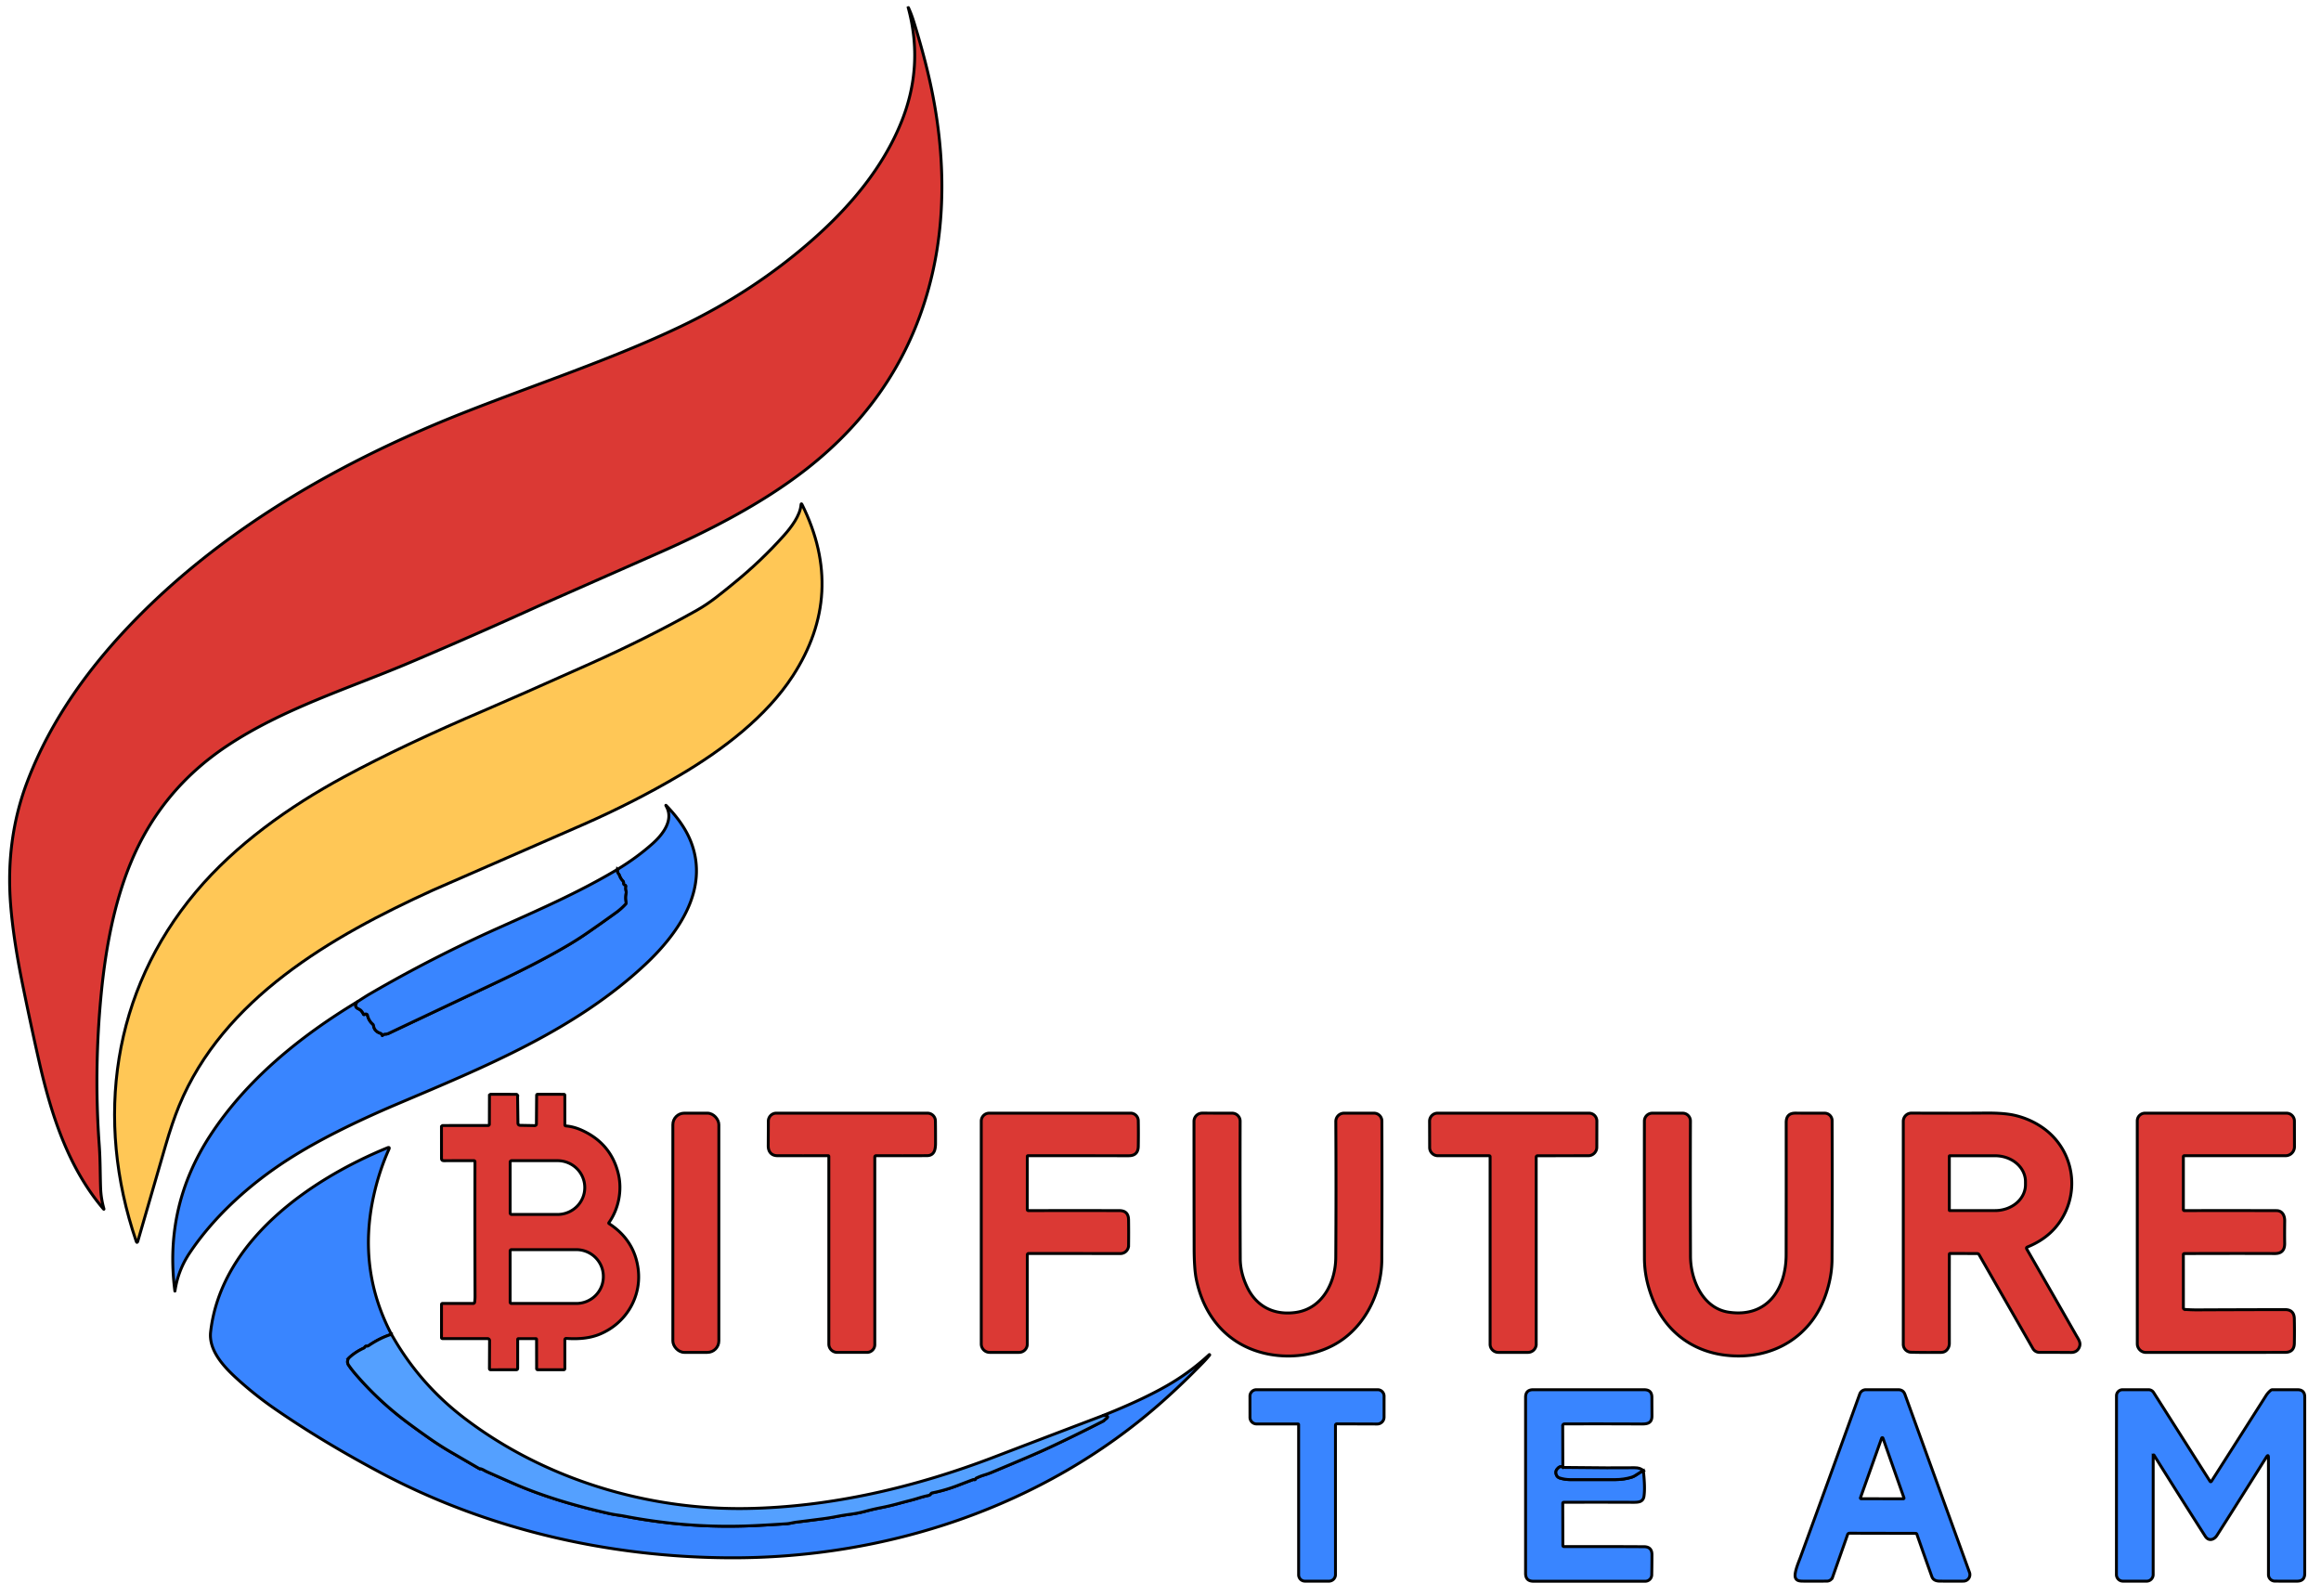 <svg xmlns="http://www.w3.org/2000/svg" width="800" height="550" xmlns:v="https://vecta.io/nano"><path d="M123.105 345.741q-1.073 1.617.176 2.252.925.466 1.151.713.501.551.84 1.249.134.268.381.099.304-.212.685-.099a.459.445 2.6 0 1 .311.332q.438 1.913 1.835 3.127a.812.769-74.6 0 1 .261.487q.282 1.984 2.407 2.661.233.078.381.268.106.134.134.311.035.282.247.092.417-.381.967-.388.536-.007 1.017-.233 17.429-8.259 34.71-16.392c10.109-4.758 19.265-9.283 27.962-14.493q3.057-1.828 6.078-3.925 5.386-3.734 9.826-6.953 1.602-1.165 3.148-2.824a.678.678 0 0 0 .162-.607q-.367-1.624.028-3.198.078-.318-.035-.635-.282-.755-.12-1.617a.424.417 15 0 0-.282-.48q-.522-.184-.459-.741.042-.374-.219-.649-.784-.805-1.165-1.878-.12-.332-.339-.6-.501-.621-.381-1.546M134.93 460.32q-3.918 1.214-7.85 3.89-.289.198-.635.184-.501-.021-.671.311-.134.261-.402.381-2.81 1.285-4.927 3.226a2.005 2.005 0 0 0-.289 2.612q1.031 1.497 2.125 2.781 8.026 9.438 18.199 17.027 3.516 2.619 7.412 5.351 3.819 2.675 7.61 4.871 4.631 2.69 9.53 5.542a1.144 1.059 60.1 0 0 .431.134q.572.056 1.497.586.565.318 1.158.579 7.448 3.318 10.116 4.454 13.497 5.739 31.767 9.834 1.377.311 2.937.529 1.433.205 2.753.459 6.883 1.334 14.888 2.252 14.584 1.659 29.959.904 4.913-.247 10.575-.621.769-.056 1.772-.275.882-.191 1.793-.311 4.377-.544 8.718-1.108 2.386-.311 4.92-.798 2.471-.48 4.963-.805 2.485-.332 4.913-.981 2.725-.734 5.584-1.292 2.795-.551 5.598-1.313 1.984-.544 4.024-1.066 1.666-.417 3.275-.925 1.602-.508 3.353-.882.522-.113.784-.522.184-.289.522-.36 4.461-.882 9.043-2.661 2.421-.939 4.984-1.899.226-.085.452-.014.275.078.381-.162.12-.275.395-.402 1.299-.614 2.668-1.031 1.341-.402 2.584-.925 13.984-5.845 18.262-7.808 8.859-4.066 20.112-9.819c.36-.184.551-.515.911-.755q1.278-.854-.219-1.193-.127-.028-.897.078m158.669 17.814q-.925-.734-1.998.621-.657.826-.24 1.899.332.868 1.193 1.129 1.758.536 3.501.544 7.49.014 15.573 0 3.043 0 5.767-.847.762-.24 1.977-1.08.868-.6 1.984-1.158" vector-effect="non-scaling-stroke" fill="none" stroke="#4793ff" stroke-width="2"/><g stroke="null"><path d="M44.903 297.772c-5.612 13.787-8.478 29.126-9.982 44.424q-2.605 26.529-.706 52.599c.353 4.814.296 9.777.466 14.662q.127 3.579 1.108 7.052.141.487-.191.099c-12.34-14.521-18.142-33.129-22.314-51.624q-2.781-12.283-5.542-25.915-3.163-15.58-4.08-27.319-1.765-22.547 5.739-42.306c8.175-21.524 21.721-40.16 38.176-56.82 31.315-31.696 71.334-54.264 112.567-70.501 25.089-9.876 50.636-18.241 74.419-29.578q25.371-12.1 45.758-30.129c12.862-11.372 23.889-24.538 30.249-40.082q7.963-19.476 2.485-39.673a.035.035 0 0 1 .064-.021q1.024 2.195 1.892 5.012 3.48 11.21 5.577 20.74c4.836 21.961 5.669 44.65.777 65.898q-9.382 40.774-43.407 67.374c-15.424 12.05-34.174 21.594-52.429 29.578l-38.939 17.182q-22.265 10.137-44.692 19.667c-21.453 9.121-44.24 16.081-63.646 28.992q-23.02 15.319-33.348 40.69z" fill="#db3934"/><path d="M167.466 244.629q8.944-3.805 35.762-15.785 19.709-8.81 36.962-18.509c4.638-2.605 8.591-5.958 12.601-9.212q9.509-7.723 17.429-16.582c2.4-2.683 5.584-6.812 5.873-10.547q.056-.692.367-.071 15.22 30.665-3.226 59.072c-9.05 13.935-23.98 25.378-38.911 34.181q-15.7 9.262-33.129 16.935l-52.062 22.731c-34.936 15.912-72.181 37.322-87.415 74.32q-2.322 5.64-4.673 13.737-4.73 16.265-9.523 32.84-.275.967-.6.014c-14.309-41.939-8.224-86.038 20.585-120.325 13.716-16.321 32.19-29.444 50.996-39.617q20.331-10.991 48.963-23.183z" fill="#ffc756"/><g fill="#3985ff"><path d="M123.105 345.316q-1.073 1.617.176 2.252.925.466 1.151.713.501.551.84 1.249.134.268.381.099.304-.212.685-.099a.459.445 2.6 0 1 .311.332q.438 1.913 1.835 3.127a.812.769-74.6 0 1 .261.487q.282 1.984 2.407 2.661.233.078.381.268.106.134.134.311.035.282.247.092.417-.381.967-.388.536-.007 1.017-.233 17.429-8.259 34.71-16.392c10.109-4.758 19.265-9.283 27.962-14.493q3.057-1.828 6.078-3.925 5.386-3.734 9.826-6.953 1.602-1.165 3.148-2.824a.678.678 0 0 0 .162-.607q-.367-1.624.028-3.198.078-.318-.035-.635-.282-.755-.12-1.617a.424.417 15 0 0-.282-.48q-.522-.184-.459-.741.042-.374-.219-.649-.784-.805-1.165-1.878-.12-.332-.339-.6-.501-.621-.381-1.546 6.742-4.087 12.128-8.895c3.438-3.071 7.412-8.076 4.701-12.869q-.339-.593.134-.106c3.537 3.692 6.643 7.822 8.443 12.53 6.12 15.982-4.003 31.011-15.714 42.01-24.249 22.766-55.606 35.466-85.692 48.243q-22.851 9.699-37.273 18.919c-12.996 8.295-25.519 19.42-34.16 32.346q-4.052 6.071-5.069 13.144a.021.014-44.2 0 1-.035 0q-3.791-29.042 12.128-53.523c12.53-19.265 31.145-34.35 50.7-46.132z"/><path d="M212.814 299.649q-.12.925.381 1.546.219.268.339.6.381 1.073 1.165 1.878.261.275.219.649-.064.558.459.741a.424.417 15 0 1 .282.48q-.162.861.12 1.617.113.318.035.635-.395 1.574-.028 3.198a.678.678 0 0 1-.162.607q-1.546 1.659-3.148 2.824-4.44 3.219-9.826 6.953-3.021 2.097-6.078 3.925c-8.697 5.21-17.853 9.735-27.962 14.493q-17.281 8.132-34.71 16.392-.48.226-1.017.233-.551.007-.967.388-.212.191-.247-.092-.028-.176-.134-.311-.148-.191-.381-.268-2.125-.678-2.407-2.661a.812.769-74.6 0 0-.261-.487q-1.398-1.214-1.835-3.127a.459.445 2.6 0 0-.311-.332q-.381-.113-.685.099-.247.169-.381-.099-.339-.699-.84-1.249-.226-.247-1.151-.713-1.249-.635-.176-2.252 3.05-1.991 4.165-2.64 21.467-12.502 44.134-22.674c14.119-6.339 28.089-12.389 41.41-20.352z"/></g><g fill="#db3934"><path d="M178.436 461.666l-.007 9.932q0 .501-.508.501l-8.753.007q-.473 0-.466-.48l.042-9.572a.678.678 0 0 0-.678-.685l-15.53-.007q-.36 0-.36-.367v-11.351q0-.402.402-.402l10.518.014a.508.501 4.2 0 0 .501-.431q.141-1.017.141-2.033-.078-22.907-.028-46.337 0-.424-.417-.424l-10.307.014q-.812 0-.812-.812l-.007-10.779a.537.529 0 0 1 .536-.529l15.53-.007a.445.438 0 0 0 .445-.438l.028-9.848a.466.466 0 0 1 .466-.466l8.732.007a.494.494 0 0 1 .494.487l.127 9.382q.007.805.819.819l4.871.092q.671.014.678-.657l.071-9.763q0-.374.367-.374l9.015.014a.339.332 0 0 1 .339.332l.014 10.215a.339.339 0 0 0 .311.339q2.76.247 5.429 1.447 10.222 4.589 12.721 15.199c1.32 5.619.064 11.987-3.283 16.688q-.148.212.071.353 8.796 5.718 10.031 15.77c1.172 9.608-4.32 18.665-13.286 22.343-3.621 1.482-7.546 1.701-11.422 1.447q-.579-.042-.579.544v9.819q0 .431-.431.431l-8.93-.007a.367.36 0 0 1-.367-.36l-.021-10.074q0-.282-.282-.282h-5.93q-.296 0-.296.289zm-2.591-61.133v17.549a.494.494 0 0 0 .494.494h15.813a9.403 9.241 0 0 0 9.403-9.241v-.056a9.403 9.241 0 0 0-9.403-9.241h-15.813a.494.494 0 0 0-.494.494zm-.007 30.609v17.676a.438.438 0 0 0 .438.438h22.357a9.325 9.205 0 0 0 9.325-9.205v-.141a9.325 9.205 0 0 0-9.325-9.205h-22.357a.438.438 0 0 0-.438.438z"/><rect rx="3.96" height="82.452" width="15.855" y="383.662" x="231.917"/><path d="M301.521 398.846v64.599a2.675 2.668 0 0 1-2.675 2.668h-10.292a2.873 2.873 0 0 1-2.873-2.873v-64.663q0-.261-.261-.261-8.259.035-17.465.007c-1.998 0-3.163-1.313-3.163-3.374l.042-8.605a2.76 2.76 0 0 1 2.76-2.683l52.104.007a2.718 2.718 0 0 1 2.718 2.683q.056 3.65.042 7.645c0 2.273-.438 4.299-2.972 4.313q-7.956.049-17.436.007-.529 0-.529.529zm52.98 18.403q16.533-.035 31.336 0 3.106.007 3.155 3.17.064 4.087.007 8.859a2.81 2.81 0 0 1-2.817 2.774l-31.633-.028a.459.459 0 0 0-.459.459l-.007 30.8a2.838 2.831 0 0 1-2.838 2.831h-10.123a2.901 2.894 0 0 1-2.901-2.894v-76.819a2.732 2.732 0 0 1 2.732-2.732l48.737-.007a2.654 2.654 0 0 1 2.654 2.605q.078 4.221 0 8.824-.049 3.247-3.304 3.247-17.923-.007-34.746-.007a.205.205 0 0 0-.205.205l-.007 18.291q0 .424.416.424zm75.4 26.437c3.233 6.692 9.29 9.671 16.632 8.669 9.29-1.271 13.822-10.356 13.878-19.011q.148-22.583.014-46.817a2.845 2.845 0 0 1 2.845-2.859h10.314a2.725 2.718-.1 0 1 2.725 2.711q.071 24.143-.021 47.643c-.035 10.102-4.49 20.818-12.968 27.228-7.299 5.513-17.154 7.193-26.084 5.471-13.561-2.619-22.265-12.608-24.926-25.971q-.706-3.53-.72-10.751-.056-22.42-.049-43.513a2.831 2.831 0 0 1 2.838-2.831l10.321.014a2.76 2.753.1 0 1 2.753 2.76q-.056 25.413.042 47.396.028 4.934 2.407 9.862zm99.592-44.819v64.423a2.831 2.824 0 0 1-2.831 2.824H516.44a2.831 2.824 0 0 1-2.831-2.824v-64.599q0-.36-.353-.36h-17.655a2.831 2.831 0 0 1-2.831-2.824l-.028-9.071a2.767 2.76-.1 0 1 2.767-2.774l52.196.007a2.704 2.697-90 0 1 2.697 2.704l-.021 9.022a2.944 2.944 0 0 1-2.944 2.937l-17.415.007q-.529 0-.529.529zm53.184 34.111c.028 8.083 4.193 17.952 13.208 19.286 13.215 1.955 19.738-7.97 19.759-19.78q.042-20.867.021-45.603-.007-3.226 3.141-3.226 5.097.014 10.109.014a2.584 2.584 0 0 1 2.577 2.577q.099 24.249-.028 47.791-.028 5.542-1.899 11.372c-4.913 15.354-18.756 23.578-34.802 21.679-11.803-1.398-20.945-8.521-25.272-19.724q-2.675-6.904-2.69-13.702-.049-24.093-.014-47.248a2.746 2.746 0 0 1 2.746-2.746h10.434a2.69 2.69 0 0 1 2.69 2.697q-.071 22.166.021 46.612zm89.462-.953a.233.233 0 0 0-.24.233q-.021 14.26 0 30.708.007 1.158-.649 2.047c-1.009 1.362-2.259 1.087-3.798 1.108q-4.518.049-8.753-.056a2.739 2.739 0 0 1-2.675-2.739v-76.854a2.831 2.831 0 0 1 2.845-2.831q13.173.085 25.583-.014 6.375-.056 10.031.798 5.111 1.186 9.438 4.144c9.558 6.544 12.834 18.954 7.906 29.331q-3.904 8.21-12.996 11.881-.537.219-.247.72 8.655 15.029 17.034 29.734c.649 1.137 1.588 2.337 1.207 3.706-.395 1.426-1.468 2.202-2.923 2.195q-5.746-.042-10.942-.035a2.591 2.584-15 0 1-2.259-1.299l-18.552-32.36a.784.769 74.7 0 0-.671-.388l-9.339-.028zm-.247-33.531v18.594a.148.148 0 0 0 .148.148h15.629a10.469 8.909 0 0 0 10.469-8.909v-1.073a10.469 8.909 0 0 0-10.469-8.909H672.04a.148.148 0 0 0-.148.148zm80.666.197v18.163q0 .395.395.395 13.822-.042 31.696.007c2.054.007 2.866 1.737 2.838 3.558q-.056 4.504-.007 7.716.056 3.53-3.36 3.516-15.114-.056-31.188.014-.374 0-.374.374l.007 18.34a.537.529-88 0 0 .494.536q2.174.162 4.447.155 14.93-.071 30.087-.092 3.141 0 3.212 3.134.092 4.285.007 8.492-.064 3.099-3.198 3.106-23.536.042-47.946.021a2.993 2.986-90 0 1-2.986-2.993l-.007-76.805a2.661 2.661 0 0 1 2.661-2.661h48.765a2.739 2.739 0 0 1 2.739 2.732l.014 8.845a3.078 3.078 0 0 1-3.078 3.085h-34.859q-.36 0-.36.36z"/></g><path d="M134.93 459.894q-3.918 1.214-7.85 3.89-.289.198-.635.184-.501-.021-.671.311-.134.261-.402.381-2.81 1.285-4.927 3.226a2.005 2.005 0 0 0-.289 2.612q1.031 1.497 2.125 2.781 8.026 9.438 18.199 17.027 3.516 2.619 7.412 5.351 3.819 2.675 7.61 4.871 4.631 2.69 9.53 5.542a1.144 1.059 60.1 0 0 .431.134q.572.056 1.497.586.565.318 1.158.579 7.448 3.318 10.116 4.454 13.497 5.739 31.767 9.834 1.377.311 2.937.529 1.433.205 2.753.459 6.883 1.334 14.888 2.252 14.584 1.659 29.959.904 4.913-.247 10.575-.621.769-.056 1.772-.275.882-.191 1.793-.311 4.377-.544 8.718-1.108 2.386-.311 4.92-.798 2.471-.48 4.963-.805 2.485-.332 4.913-.981 2.725-.734 5.584-1.292 2.795-.551 5.598-1.313 1.984-.544 4.024-1.066 1.666-.417 3.275-.925 1.602-.508 3.353-.882.522-.113.784-.522.184-.289.522-.36 4.461-.882 9.043-2.661 2.421-.939 4.984-1.899.226-.085.452-.014.275.078.381-.162.12-.275.395-.402 1.299-.614 2.668-1.031 1.341-.402 2.584-.925 13.984-5.845 18.262-7.808 8.859-4.066 20.112-9.819c.36-.184.551-.515.911-.755q1.278-.854-.219-1.193-.127-.028-.897.078 15.326-6.092 24.347-11.62 6.685-4.094 12.424-9.424.071-.071.148 0h0q.078.071.014.148-1.045 1.285-2.195 2.478-7.045 7.278-14.288 13.695c-40.852 36.214-95.258 54.067-149.586 53.686-41.706-.289-83.215-9.946-119.647-29.317q-20.175-10.73-36.722-22.194-6.855-4.751-13.095-10.469c-4.539-4.151-9.53-9.692-8.803-15.933 3.636-31.188 34.103-52.394 60.921-63.392q.925-.374.515.536-3.346 7.497-5.21 15.883-5.662 25.442 6.099 47.869z" fill="#3985ff"/><path d="M134.93 459.894q9.53 16.97 25.117 28.872c27.679 21.121 63.166 31.76 97.538 31.152 28.766-.501 57.822-7.292 85.008-17.705q18.707-7.165 37.414-14.267.769-.106.897-.078 1.497.339.219 1.193c-.36.24-.551.572-.911.755q-11.252 5.753-20.112 9.819-4.278 1.962-18.262 7.808-1.242.522-2.584.925-1.37.416-2.668 1.031-.275.127-.395.402-.106.24-.381.162-.226-.071-.452.014-2.563.96-4.984 1.899-4.581 1.779-9.043 2.661-.339.071-.522.36-.261.409-.784.522-1.751.374-3.353.882-1.61.508-3.275.925-2.04.522-4.024 1.066-2.803.762-5.598 1.313-2.859.558-5.584 1.292-2.428.649-4.913.981-2.492.325-4.963.805-2.534.487-4.92.798-4.341.565-8.718 1.108-.911.12-1.793.311-1.002.219-1.772.275-5.662.374-10.575.621-15.375.755-29.959-.904-8.005-.918-14.888-2.252-1.32-.254-2.753-.459-1.56-.219-2.937-.529-18.269-4.094-31.767-9.834-2.668-1.137-10.116-4.454-.593-.261-1.158-.579-.925-.529-1.497-.586a1.144 1.059 60.1 0 1-.431-.134q-4.899-2.852-9.53-5.542-3.791-2.195-7.61-4.871-3.897-2.732-7.412-5.351-10.172-7.589-18.199-17.027-1.094-1.285-2.125-2.781a2.005 2.005 0 0 1 .289-2.612q2.118-1.941 4.927-3.226.268-.12.402-.381.169-.332.671-.311.346.014.635-.184 3.932-2.675 7.85-3.89z" fill="#54a0ff"/><g fill="#3985ff"><path d="M460.305 491.315l.007 51.377a2.287 2.28 0 0 1-2.287 2.28l-8.224-.007a2.188 2.188 0 0 1-2.188-2.188v-51.794a.191.191 0 0 0-.191-.191l-14.302-.007a2.28 2.28 0 0 1-2.28-2.28l-.007-7.306a2.21 2.21 0 0 1 2.21-2.217h41.819a2.202 2.202 0 0 1 2.202 2.202l-.007 7.25a2.365 2.358-89.9 0 1-2.365 2.365l-13.822-.049q-.565 0-.565.565zm78.372 14.451q-.925-.734-1.998.621-.657.826-.24 1.899.332.868 1.193 1.129 1.758.536 3.501.544 7.49.014 15.573 0 3.043 0 5.767-.847.762-.24 1.977-1.08.868-.6 1.984-1.158.642 5.81.226 8.753c-.289 2.118-1.948 2.167-3.763 2.16q-11.507-.049-23.86-.007-.395.007-.395.402l.042 14.443q0 .431.431.431 14.577-.042 27.538.035 2.746.014 2.739 2.76-.007 3.861-.071 6.946a2.238 2.238 0 0 1-2.238 2.195h-38.536q-2.711 0-2.711-2.711v-60.674q0-2.626 2.626-2.626l38.296.007q2.598 0 2.612 2.591.007 2.972.028 6.396c.014 3.12-2.344 2.824-4.927 2.81q-12.516-.064-25.244-.014a.593.593 0 0 0-.593.6l.042 14.394zm98.145 23.161l-5.153 14.627a2.097 2.09 9.4 0 1-1.955 1.398q-4.207.042-8.365.007c-.995-.007-2.16-.092-2.527-1.249-.501-1.595 1.158-5.358 1.765-7.024q9.608-26.239 20.422-56.22a2.231 2.231 0 0 1 2.104-1.482H654.3q1.708 0 2.294 1.61l22.251 61.359a2.245 2.238 79.8 0 1-2.09 3.007q-4.137.035-8.189-.007-2.146-.021-2.69-1.539-2.577-7.186-5.167-14.606-.106-.318-.445-.318l-22.752-.049q-.522 0-.692.487zm4.433-12.693a.24.24 0 0 0 .226.318l14.556.028a.24.24 0 0 0 .226-.318l-7.243-20.592a.24.24 0 0 0-.452 0l-7.313 20.564zm100.905-14.605l-.007 41.064a2.287 2.28 0 0 1-2.287 2.28l-8.118-.007a2.259 2.259 0 0 1-2.259-2.259l.021-61.634a2.09 2.09 0 0 1 2.09-2.09h8.965a2.054 2.054 0 0 1 1.73.946l19.413 30.552q.282.445.572 0 9.876-15.481 18.756-29.437.649-1.024 1.624-1.835.268-.226.621-.226h8.612q2.499 0 2.506 2.506.007 30.15-.007 60.872 0 2.591-2.633 2.605-3.988.021-7.666-.014a2.231 2.231 0 0 1-2.202-2.231l-.007-40.273q0-1.377-.727-.212-8.125 12.989-17.006 26.938c-1.002 1.574-2.873 2.125-4.024.339q-8.916-13.914-17.676-27.969a.155.155 0 0 0-.289.085z"/><path d="M538.677 505.766q18.036.219 24.693.106 2.005-.035 3.064 1.002-1.115.558-1.984 1.158-1.214.84-1.977 1.08-2.725.847-5.767.847-8.083.014-15.573 0-1.744-.007-3.501-.544-.861-.261-1.193-1.129-.417-1.073.24-1.899 1.073-1.355 1.998-.621z"/></g></g></svg>